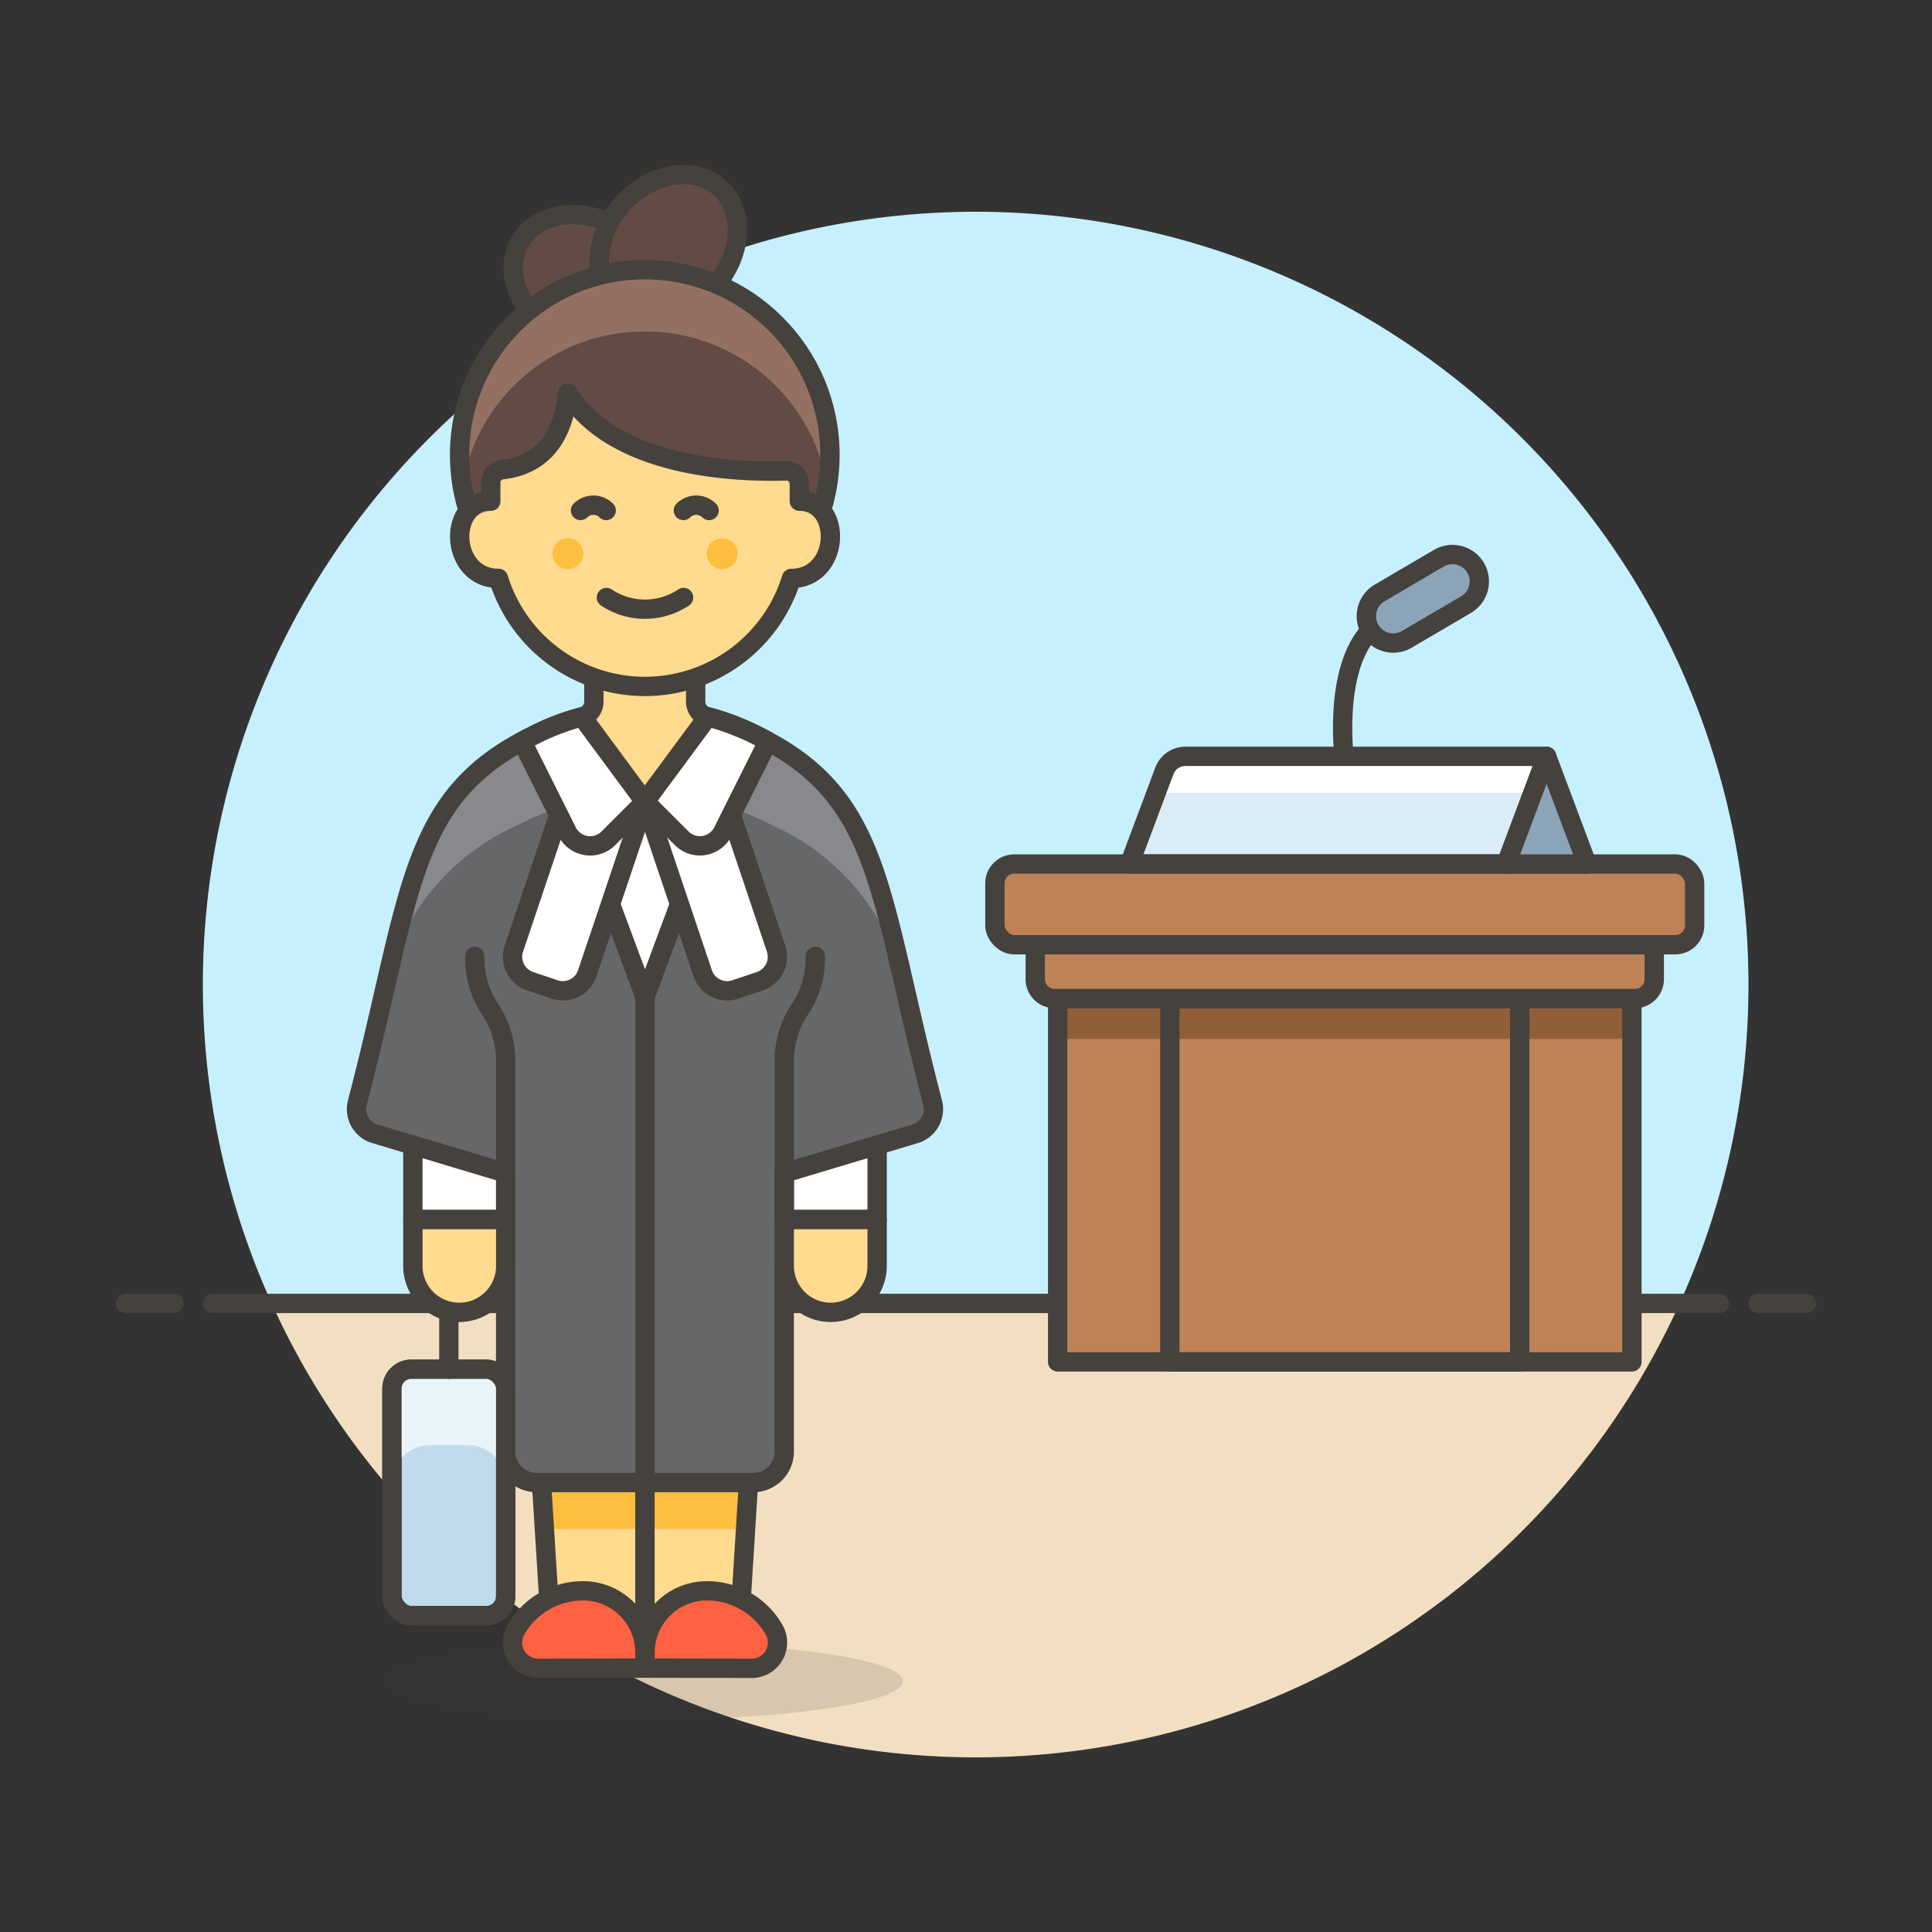 <svg xmlns="http://www.w3.org/2000/svg" viewBox="0 0 100 100"><rect x="0" y="0" width="100" height="100" fill="#333333" stroke="none"/><g class="nc-icon-wrapper"><defs/><path class="a" d="M90.5 50.966a40 40 0 1 0-76.436 16.5h72.872a39.829 39.829 0 0 0 3.564-16.5z" style="" fill="#c7f0ff"/><path class="b" d="M14.064 67.466a40 40 0 0 0 72.872 0z" style="" fill="#f2dfc2"/><g><path class="c" d="M11 67.466h78" fill="none" stroke="#45413c" stroke-linecap="round" stroke-linejoin="round"/><path class="c" d="M6.5 67.466H9" fill="none" stroke="#45413c" stroke-linecap="round" stroke-linejoin="round"/><path class="c" d="M91 67.466h2.5" fill="none" stroke="#45413c" stroke-linecap="round" stroke-linejoin="round"/></g><g><path class="c" d="M69.605 39.515S68.908 34.64 71 32.55" fill="none" stroke="#45413c" stroke-linecap="round" stroke-linejoin="round"/><path class="d" d="M76.379 29.389a1.394 1.394 0 0 1-.5 1.907l-3 1.76a1.393 1.393 0 1 1-1.408-2.4l3-1.761a1.394 1.394 0 0 1 1.908.494z" stroke="#45413c" stroke-linejoin="round" fill="#8ca4b8"/><path class="e" d="M77.963 44.72h-19.5l1.805-4.82a1.158 1.158 0 0 1 1.084-.751h18.7z" style="" fill="#daedf7"/><path class="f" d="M60.268 39.9l-.425 1.134h19.5l.707-1.885h-18.7a1.158 1.158 0 0 0-1.082.751z" style="" fill="#fff"/><path class="g" d="M54.743 51.685h29.724v18.806H54.743z" style="" fill="#bf8256"/><path class="h" d="M54.743 51.685h29.724v2.09H54.743z" style="" fill="#915e3a"/><path class="i" d="M54.743 51.685h29.724v18.806H54.743z" fill="none" stroke="#45413c" stroke-linejoin="round"/><path class="i" d="M60.55 51.685h18.109v18.806H60.55z" fill="none" stroke="#45413c" stroke-linejoin="round"/><path class="j" d="M84.625 51.685h-30.04a1 1 0 0 1-1-1V48.9h32.04v1.786a1 1 0 0 1-1 .999z" stroke="#45413c" stroke-linejoin="round" fill="#bf8256"/><rect class="j" x="51.495" y="44.72" width="36.219" height="4.179" rx="1" stroke="#45413c" stroke-linejoin="round" fill="#bf8256"/><path class="i" d="M77.963 44.72h-19.5l1.805-4.82a1.158 1.158 0 0 1 1.084-.751h18.7z" fill="none" stroke="#45413c" stroke-linejoin="round"/><path class="d" d="M80.053 39.148l2.089 5.572h-4.179l2.09-5.572z" stroke="#45413c" stroke-linejoin="round" fill="#8ca4b8"/><g><ellipse class="k" cx="33.43" cy="87.016" rx="13.313" ry="1.997" fill="#45413c" opacity="0.15"/><path class="l" d="M28.579 85.55h4.806v-8.812h-5.357l.551 8.812z" style="" fill="#ffda8f"/><path class="m" d="M28.178 79.141h5.207v-2.403h-5.357l.15 2.403z" style="" fill="#ffbe3d"/><path class="c" d="M28.579 85.55h4.806v-8.812h-5.357l.551 8.812z" fill="none" stroke="#45413c" stroke-linecap="round" stroke-linejoin="round"/><path class="n" d="M27.861 86.351a1.332 1.332 0 0 1-1.154-2 4 4 0 0 1 3.474-2.01 3.2 3.2 0 0 1 3.2 3.2v.8z" stroke="#45413c" stroke-linejoin="round" fill="#ff6242"/><path class="l" d="M38.191 85.55h-4.806v-8.812h5.356l-.55 8.812z" style="" fill="#ffda8f"/><path class="m" d="M38.591 79.141h-5.206v-2.403h5.356l-.15 2.403z" style="" fill="#ffbe3d"/><path class="c" d="M38.191 85.55h-4.806v-8.812h5.356l-.55 8.812z" fill="none" stroke="#45413c" stroke-linecap="round" stroke-linejoin="round"/><path class="n" d="M38.908 86.351a1.333 1.333 0 0 0 1.155-2 4 4 0 0 0-3.474-2.01 3.2 3.2 0 0 0-3.2 3.2v.8z" stroke="#45413c" stroke-linejoin="round" fill="#ff6242"/><path class="o" d="M39.222 38.1a12.753 12.753 0 0 0-11.675 0c-6.467 3.164-6.214 8.123-9.05 18.971a1.331 1.331 0 0 0 .9 1.612l6.775 2.032v14.421a1.6 1.6 0 0 0 1.6 1.6h11.22a1.6 1.6 0 0 0 1.6-1.6V60.718l6.774-2.032a1.331 1.331 0 0 0 .905-1.612C45.437 46.225 45.69 41.266 39.222 38.1z" style="" fill="#656769"/><path class="p" d="M26.782 42.711a14.4 14.4 0 0 1 13.183 0 12.153 12.153 0 0 1 6.627 7.406c-1.444-6.2-2.5-9.621-7.381-12.01a12.749 12.749 0 0 0-11.675 0c-4.884 2.39-5.936 5.808-7.379 12.01a12.149 12.149 0 0 1 6.625-7.406z" style="" fill="#87898c"/><path class="c" d="M39.222 38.1a12.753 12.753 0 0 0-11.675 0c-6.467 3.164-6.214 8.123-9.05 18.971a1.331 1.331 0 0 0 .9 1.612l6.775 2.032v14.421a1.6 1.6 0 0 0 1.6 1.6h11.22a1.6 1.6 0 0 0 1.6-1.6V60.718l6.774-2.032a1.331 1.331 0 0 0 .905-1.612C45.437 46.225 45.69 41.266 39.222 38.1z" fill="none" stroke="#45413c" stroke-linecap="round" stroke-linejoin="round"/><path class="q" d="M28.243 37.768l5.142 13.838 5.142-13.838a12.781 12.781 0 0 0-10.284 0z" stroke="#45413c" stroke-linejoin="round" fill="#fff"/><path class="q" d="M26.176 60.718l-4.806-1.442v3.845h4.806v-2.403z" stroke="#45413c" stroke-linejoin="round" fill="#fff"/><path class="q" d="M40.594 60.718v2.403H45.4v-3.845l-4.806 1.442z" stroke="#45413c" stroke-linejoin="round" fill="#fff"/><path class="r" d="M40.594 65.524a2.4 2.4 0 0 0 4.806 0v-2.4h-4.806z" stroke="#45413c" stroke-linecap="round" stroke-linejoin="round" fill="#ffda8f"/><path class="c" d="M26.176 63.121v-8.215a4.8 4.8 0 0 0-.883-2.776 4.8 4.8 0 0 1-.719-2.626" fill="none" stroke="#45413c" stroke-linecap="round" stroke-linejoin="round"/><path class="c" d="M40.594 63.121v-8.215a4.8 4.8 0 0 1 .883-2.776 4.812 4.812 0 0 0 .723-2.63" fill="none" stroke="#45413c" stroke-linecap="round" stroke-linejoin="round"/><path class="s" d="M40.169 49.1a1.331 1.331 0 0 1-.837 1.686l-1.272.428a1.333 1.333 0 0 1-1.687-.838l-3.307-9.83 3.8-1.277z" stroke="#45413c" stroke-linecap="round" stroke-linejoin="round" fill="#fff"/><path class="s" d="M26.6 49.1a1.332 1.332 0 0 0 .837 1.686l1.273.428a1.332 1.332 0 0 0 1.686-.838l3.307-9.83-3.8-1.277z" stroke="#45413c" stroke-linecap="round" stroke-linejoin="round" fill="#fff"/><path class="s" d="M36.632 37.1l-3.247 4.39 1.9 1.9a1.331 1.331 0 0 0 2.132-.346l2.336-4.672a13.5 13.5 0 0 0-3.121-1.272z" stroke="#45413c" stroke-linecap="round" stroke-linejoin="round" fill="#fff"/><path class="s" d="M27.019 38.374l2.336 4.672a1.331 1.331 0 0 0 2.132.346l1.9-1.9-3.25-4.392a12.451 12.451 0 0 0-2.59 1c-.182.092-.357.182-.528.274z" stroke="#45413c" stroke-linecap="round" stroke-linejoin="round" fill="#fff"/><path class="r" d="M36.618 37.106a.815.815 0 0 1-.61-.792v-3.027h-5.27v3.032a.812.812 0 0 1-.608.786l3.243 4.389z" stroke="#45413c" stroke-linecap="round" stroke-linejoin="round" fill="#ffda8f"/><g><rect class="t" x="20.288" y="70.871" width="5.887" height="12.756" rx="1" stroke="#45413c" fill="#c0dceb" stroke-miterlimit="10"/><path class="u" d="M26.176 72.2a1.332 1.332 0 0 0-1.332-1.331H21.62a1.331 1.331 0 0 0-1.332 1.331v4.556a1.963 1.963 0 0 1 1.963-1.956h1.962a1.963 1.963 0 0 1 1.963 1.962z" style="" fill="#e8f4fa"/><rect class="v" x="20.288" y="70.871" width="5.887" height="12.756" rx="1" fill="none" stroke="#45413c" stroke-miterlimit="10"/><path class="w" d="M23.232 70.871v-3.006" fill="none" stroke="#45413c" stroke-linecap="round" stroke-miterlimit="10"/></g><path class="r" d="M26.176 65.524a2.4 2.4 0 1 1-4.806 0v-2.4h4.806z" stroke="#45413c" stroke-linecap="round" stroke-linejoin="round" fill="#ffda8f"/><path class="c" d="M33.385 76.738V51.606" fill="none" stroke="#45413c" stroke-linecap="round" stroke-linejoin="round"/></g><g><path class="x" d="M33.8 16.573c-.9 1.516-3.171 1.831-5.066.7s-2.7-3.272-1.8-4.788 3.171-1.831 5.066-.7 2.706 3.271 1.8 4.788z" stroke="#45413c" stroke-linecap="round" stroke-linejoin="round" fill="#614b44"/><path class="x" d="M31.93 15.67c1.315 1.177 3.573.8 5.045-.844s1.6-3.93.283-5.107-3.573-.8-5.044.844-1.599 3.93-.284 5.107z" stroke="#45413c" stroke-linecap="round" stroke-linejoin="round" fill="#614b44"/><circle class="y" cx="33.374" cy="23.544" r="9.585" style="" fill="#614b44"/><path class="z" d="M33.374 13.958a9.589 9.589 0 0 0-9.451 11.187h.009a9.574 9.574 0 0 1 18.884 0l.007.017a9.591 9.591 0 0 0-9.449-11.2z" style="" fill="#947063"/><circle class="c" cx="33.374" cy="23.544" r="9.585" fill="none" stroke="#45413c" stroke-linecap="round" stroke-linejoin="round"/><g><path class="r" d="M41.373 25.94v-.9a.666.666 0 0 0-.686-.665c-4.03.119-9.214-.674-11.3-4.035-.268 2.623-1.6 3.775-3.393 3.973a.664.664 0 0 0-.592.662v.968c-2.279 0-2.126 3.994.4 3.994H25.8a7.936 7.936 0 0 0 15.164 0h.006c2.53-.003 2.682-3.997.403-3.997z" stroke="#45413c" stroke-linecap="round" stroke-linejoin="round" fill="#ffda8f"/><circle class="m" cx="29.391" cy="28.657" r=".799" style="" fill="#ffbe3d"/><circle class="m" cx="37.379" cy="28.657" r=".799" style="" fill="#ffbe3d"/><path class="c" d="M31.388 30.927a3.6 3.6 0 0 0 3.994 0" fill="none" stroke="#45413c" stroke-linecap="round" stroke-linejoin="round"/><path class="c" d="M30.046 26.423a.942.942 0 0 1 1.331 0" fill="none" stroke="#45413c" stroke-linecap="round" stroke-linejoin="round"/><path class="c" d="M35.371 26.423a.943.943 0 0 1 1.332 0" fill="none" stroke="#45413c" stroke-linecap="round" stroke-linejoin="round"/></g></g></g></g></svg>